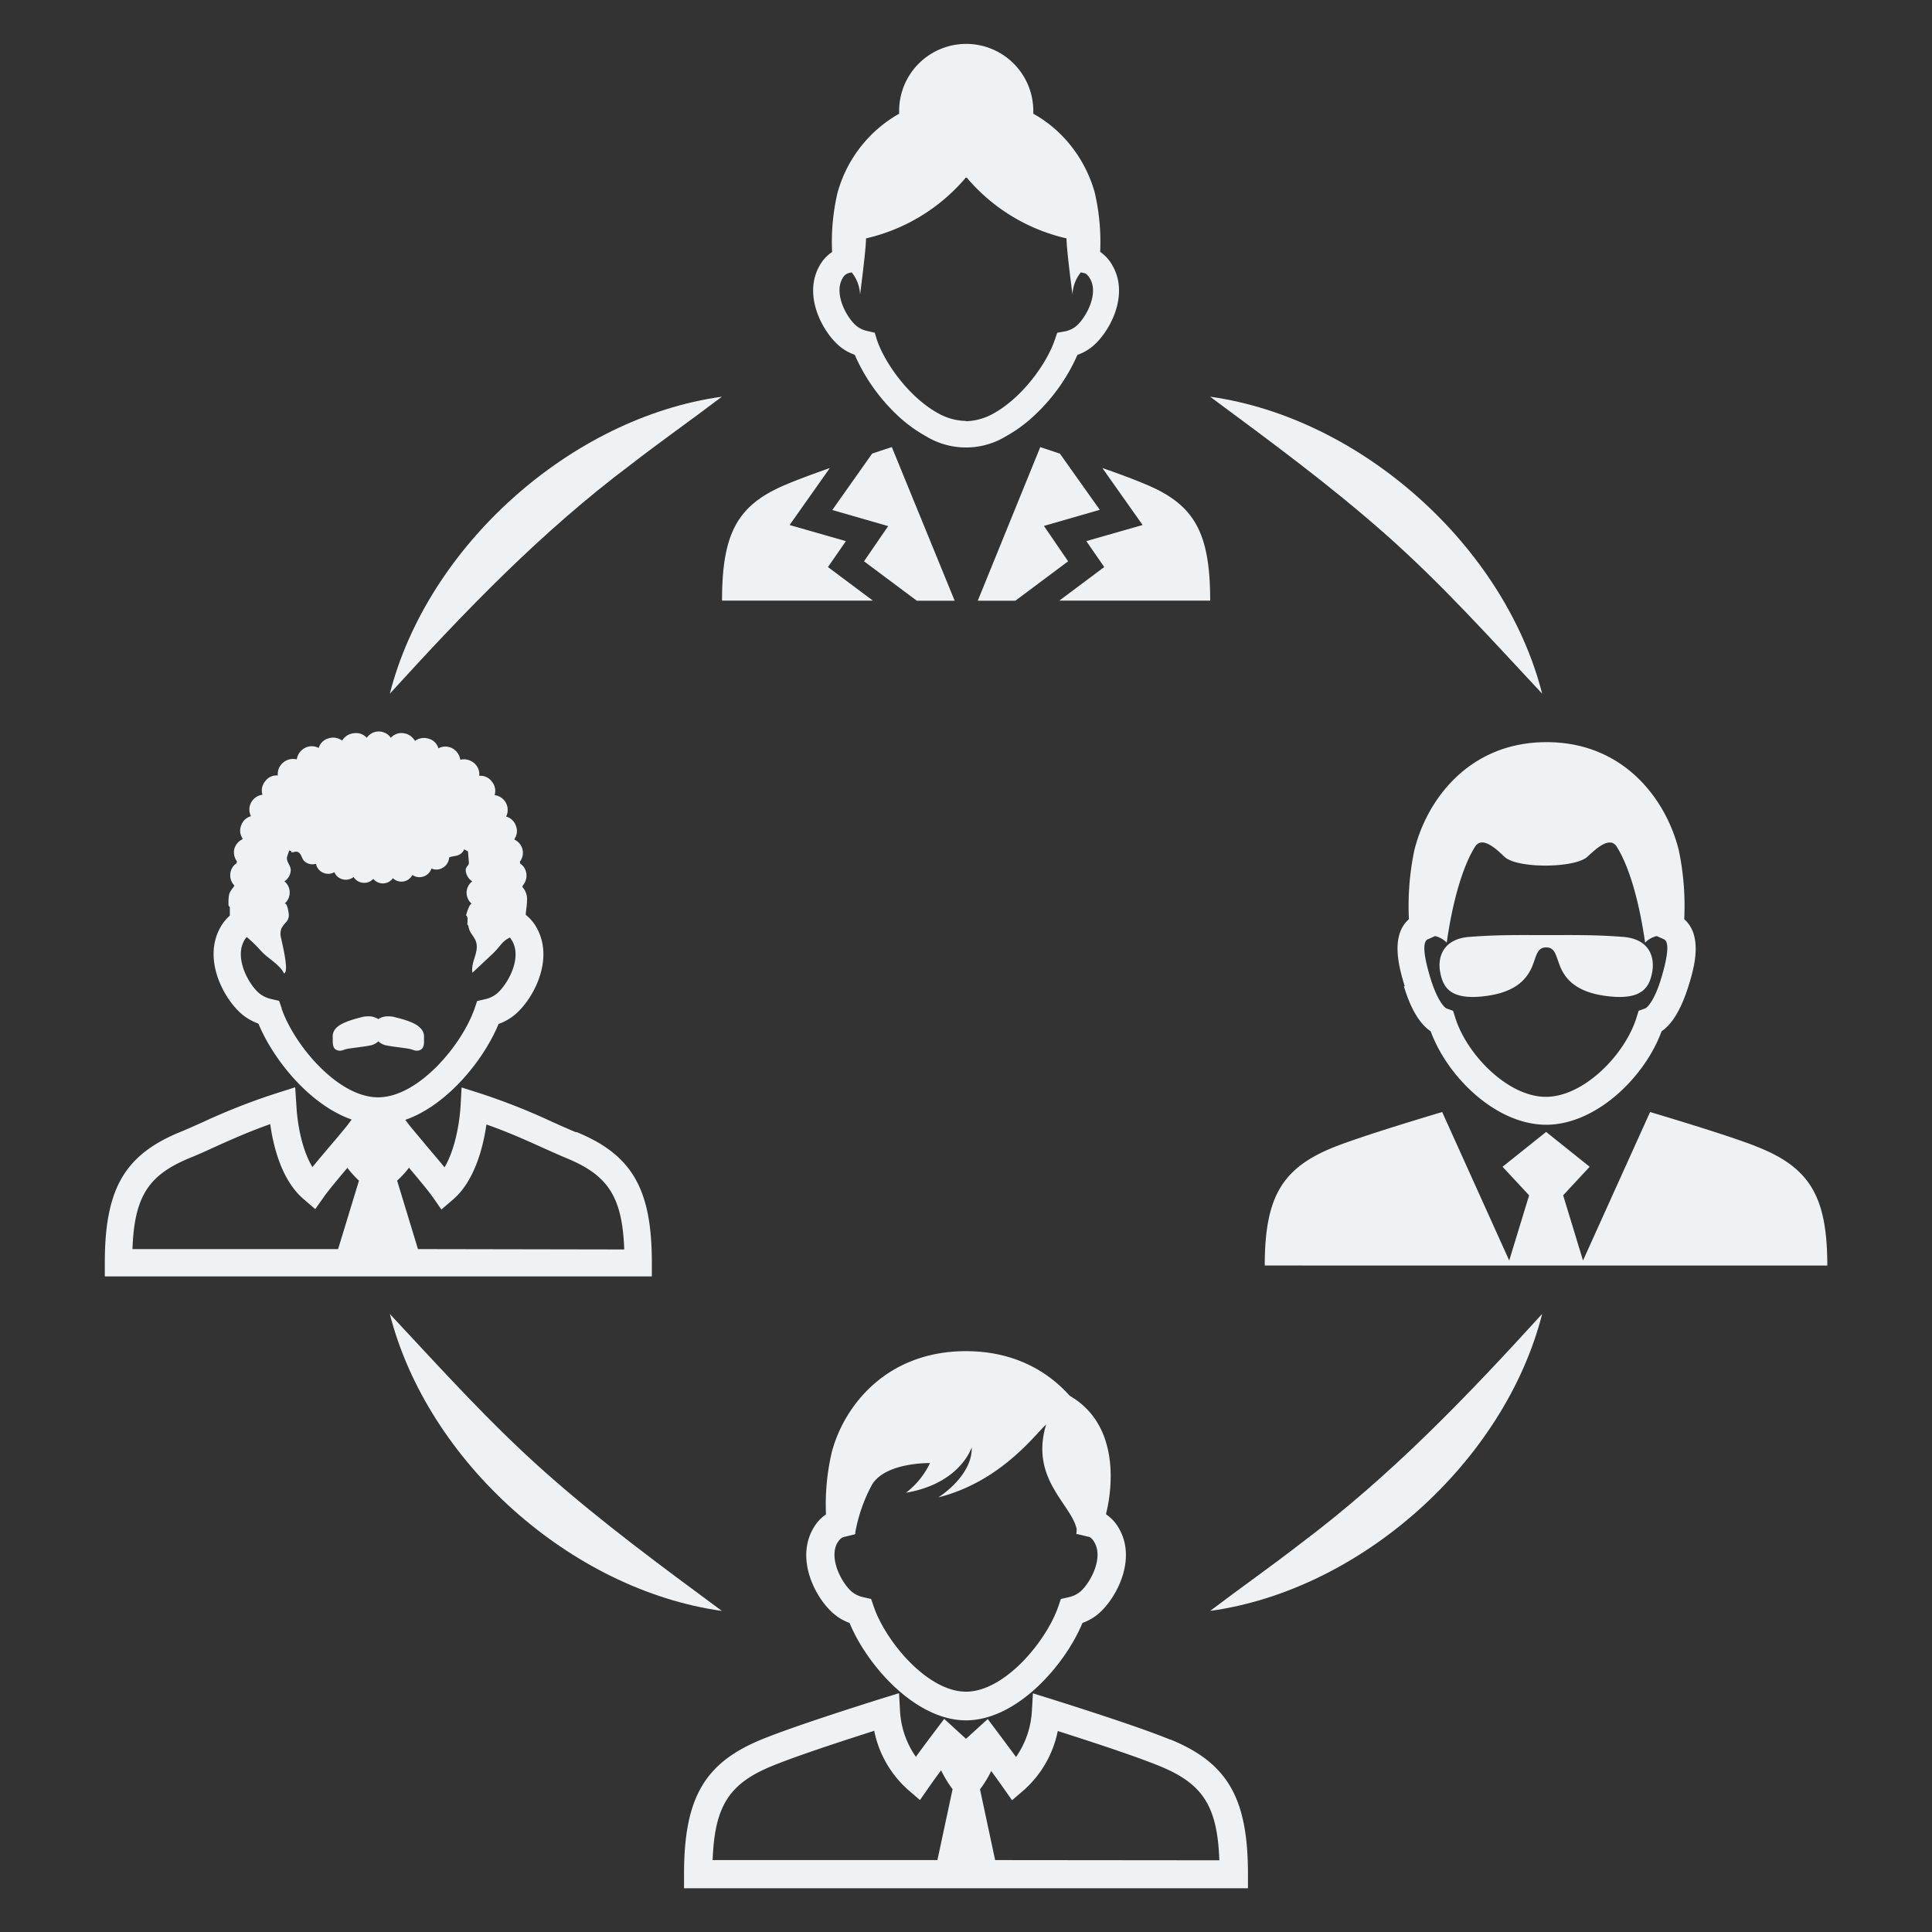 <svg id="Layer_1" data-name="Layer 1" xmlns="http://www.w3.org/2000/svg" viewBox="0 0 360 360"><rect x="0" y="0" width="360" height="360" fill="#333333" stroke="none"/><defs><style>.cls-1{fill:#eff2f4;}</style></defs><path class="cls-1" d="M78.14,191.39c-1-1-3.78-1.66-4.28-1.78a4.74,4.74,0,0,0-1.46-.23,3.32,3.32,0,0,0-1.92.51,3.26,3.26,0,0,0-1.91-.51,4.74,4.74,0,0,0-1.46.23c-.5.12-3.31.82-4.28,1.78A2.21,2.21,0,0,0,62,193.3c0,.06,0,.13,0,.2v.19c0,.71,0,1.45.51,1.84a1.39,1.39,0,0,0,.81.25,1.73,1.73,0,0,0,.58-.1l.58-.19h0l.29-.06c.23-.05,1-.15,1.71-.25,1-.12,1.94-.26,2.47-.37a2.85,2.85,0,0,0,1.55-.78,2.92,2.92,0,0,0,1.56.78c.53.11,1.52.25,2.47.37.69.1,1.48.2,1.71.25l.28.06h0l.59.19a1.69,1.69,0,0,0,.58.1,1.34,1.34,0,0,0,.8-.25c.54-.39.53-1.13.52-1.84v-.19a1.27,1.27,0,0,1,0-.2,2.21,2.21,0,0,0-.88-1.91Zm-.26,41.36L74,220a18.39,18.39,0,0,0,2.21-2.41c1.77,2.1,3.64,4.34,4.42,5.46l1.62,2.32,2.15-1.84c4.08-3.5,5.64-9.85,6.24-14,4,1.4,7.29,2.89,10.29,4.24,1.62.72,3.12,1.4,4.54,2,7.81,3.19,10.49,7.18,10.85,17.05Zm-25.4-44.92L52,186.49l-1.38-.32a5.35,5.35,0,0,1-2.07-.9c-1.9-1.34-5-6.49-3.06-10a3.32,3.32,0,0,1,.49-.67,24.87,24.87,0,0,1,2.29,2.18l.38.43.47.47c1.15,1.07,3.18,2.29,3.79,3.7,1.09-.23-.48-6.11-.62-7a2.73,2.73,0,0,1,.19-1.47,6.87,6.87,0,0,1,.93-1.2,1.94,1.94,0,0,0,.41-1.23c0-.24-.3-2.49-.84-2.06a2.73,2.73,0,0,0,1-2.13A2.64,2.64,0,0,0,53,164.23a2.63,2.63,0,0,0,1.17-1.94c.1-1.09-1-1.73-.63-2.79.12-.36.24-.71.37-1.06a.87.87,0,0,0,.37.16v.23c.59,0,1-.36,1.5.12s.47,1.2,1.09,1.65a2.23,2.23,0,0,0,2,.35,2.32,2.32,0,0,0,1.34,1.67,2.27,2.27,0,0,0,2.1-.11,2.24,2.24,0,0,0,1.58,1.35,2.31,2.31,0,0,0,2-.45,2.25,2.25,0,0,0,1.74,1.08,2.23,2.23,0,0,0,1.92-.73,2.3,2.3,0,0,0,3.66-.12,2.3,2.3,0,0,0,3.64-.61,2.24,2.24,0,0,0,2.06.29,2.27,2.27,0,0,0,1.48-1.49,2.24,2.24,0,0,0,2.13-.15,2.3,2.3,0,0,0,1.16-1.84c0-.2,1.24-.34,1.43-.4s.31-.11.46-.18a2,2,0,0,0,.93-1l.7.38c.06.69.11,1.37.17,2.05s-.66.71-.58,1.58A2.65,2.65,0,0,0,88,164.23a2.66,2.66,0,0,0-1.06,2.08,2.73,2.73,0,0,0,1,2.13c-.39-.31-1.08,1.92-1.08,2.14.43.27.21,1.24.22,1.75.13,0,.2.16.21.3a3.43,3.43,0,0,0,.64,1.48,8,8,0,0,1,.62,1c1,2.07-.9,4-.52,6.14l3.77-3.53.47-.47.38-.43.65-.76a4.67,4.67,0,0,1,1.7-1.36,3.34,3.34,0,0,1,.43.61c2,3.46-1.16,8.61-3.06,10a5.32,5.32,0,0,1-2.08.9l-1.38.32-.46,1.34c-2.31,6.77-10.47,16.6-18,16.6s-15.69-9.83-18-16.6ZM63,232.75H24.68c.36-9.87,3-13.86,10.85-17.05,1.43-.58,2.93-1.26,4.54-2,3-1.35,6.33-2.84,10.28-4.24.61,4.35,2.18,10.54,6.25,14l2.14,1.84L60.37,223c.77-1.11,2.61-3.31,4.36-5.39A19.45,19.45,0,0,0,66.89,220L63,232.75ZM107.38,211c-1.38-.57-2.82-1.21-4.38-1.91a118.92,118.92,0,0,0-13.85-5.46l-3.14-1-.18,3.29c-.21,3.68-1.13,8.44-3,11.6-1.14-1.41-2.52-3-3.8-4.54s-2.44-2.9-2.86-3.45l-.65-.86c7.81-2.72,14.64-11.18,17.38-17.87a10.09,10.09,0,0,0,2.5-1.31c3.5-2.47,8.14-10.37,4.57-16.67a7.92,7.92,0,0,0-2-2.35h0c0-.4.07-.8.11-1.2a12.76,12.76,0,0,0,.13-1.58,3.32,3.32,0,0,0-.84-2.37c0-.09,0-.18,0-.27a2.84,2.84,0,0,0,.72-2.2,2.67,2.67,0,0,0-1.16-1.94l-.06-.35a2.7,2.7,0,0,0-1-4.1l0-.15a2.58,2.58,0,0,0,.27-2.41,2.64,2.64,0,0,0-1.83-1.74,2.78,2.78,0,0,0-2.15-4,2.64,2.64,0,0,0-.51-2.52,2.57,2.57,0,0,0-2.35-1.07,2.69,2.69,0,0,0-1-2.41,2.89,2.89,0,0,0-2.53-.59,2.92,2.92,0,0,0-1.48-2.13,2.75,2.75,0,0,0-2.6,0,2.59,2.59,0,0,0-1.84-1.8,2.8,2.8,0,0,0-2.53.42,2.84,2.84,0,0,0-2.09-1.43,2.63,2.63,0,0,0-2.4.85,2.73,2.73,0,0,0-4.49,0,2.63,2.63,0,0,0-2.4-.85A2.84,2.84,0,0,0,63.75,138a2.8,2.8,0,0,0-2.53-.42,2.61,2.61,0,0,0-1.84,1.8,2.71,2.71,0,0,0-2.59,0,2.89,2.89,0,0,0-1.49,2.12,2.89,2.89,0,0,0-2.53.59,2.72,2.72,0,0,0-1,2.41,2.59,2.59,0,0,0-2.35,1.07,2.64,2.64,0,0,0-.51,2.52,2.78,2.78,0,0,0-2.15,4,2.65,2.65,0,0,0-1.83,1.74,2.58,2.58,0,0,0,.27,2.41s0,.1-.05.16a2.82,2.82,0,0,0-1.51,1.88,2.86,2.86,0,0,0,.5,2.21l-.06.36a2.63,2.63,0,0,0-1.16,1.93,2.67,2.67,0,0,0,.72,2.18,1.28,1.28,0,0,0,0,.19,5.72,5.72,0,0,0-.91,1.36,7.75,7.75,0,0,0-.12,2.36c.13-.06.22.14.22.28,0,.48,0,1,0,1.46a8.14,8.14,0,0,0-1.74,2.15c-3.58,6.3,1.07,14.2,4.56,16.67a10.49,10.49,0,0,0,2.51,1.31c2.74,6.69,9.56,15.15,17.37,17.87l-.64.86c-.42.56-1.63,2-2.9,3.5s-2.63,3.1-3.77,4.5c-1.89-3.11-2.81-7.76-3-11.62L55,202.6l-3.14,1A118.6,118.6,0,0,0,38,209c-1.56.7-3,1.35-4.39,1.92-10.39,4.24-14.08,10.61-14.08,24.36v2.56H121.46v-2.56c0-13.75-3.69-20.12-14.08-24.36Z"/><path class="cls-1" d="M276.46,185.64c5.23-.59,7.76-2.61,9-5.46.84-2,.91-3.65,2.65-3.65s1.8,1.64,2.64,3.65c1.19,2.85,3.72,4.87,8.95,5.46,6.15.7,7.62-1.54,8.16-4.49.51-2.74-.45-6.21-5.49-6.58-5.27-.4-9-.33-14.26-.33s-9-.07-14.27.33c-5,.37-6,3.84-5.48,6.58.54,2.95,2,5.19,8.15,4.49ZM266.12,175l1.28-.58a4.51,4.51,0,0,1,2.18,1.23c.93-6.66,2.69-13.73,5.26-17.86,1.34-2.15,4.05.49,5.5,1.86,2.34,2.23,13.1,2.14,15.44,0,1.47-1.34,4.16-4,5.49-1.86,2.58,4.13,4.33,11.2,5.27,17.86a4.43,4.43,0,0,1,2.17-1.23L310,175c.38.17,1.53.7-.45,7.27-1.26,4.19-2.61,5.51-3,5.64l-1.22.44-.38,1.24c-2.18,7-9.87,14.79-16.9,14.79s-14.73-7.81-16.9-14.79l-.39-1.24-1.22-.44c-.37-.13-1.72-1.45-3-5.64-2-6.57-.82-7.1-.44-7.27Zm-4.53,8.77c1.27,4.22,2.94,7,5,8.4,3.15,8.59,12.24,17.41,21.51,17.41s18.36-8.82,21.51-17.41c2-1.36,3.68-4.18,5-8.4,1-3.15,2.82-9.34-.78-12.49a50.78,50.78,0,0,0-1-12.8c-2.28-9.32-10.1-20.19-24.65-20.19s-22.37,10.87-24.65,20.19a50.78,50.78,0,0,0-1,12.8c-3.6,3.15-1.73,9.34-.78,12.49ZM327,213.51c-4.35-1.66-12.09-4.08-19.53-6.3l-12.5,27.67-3.7-12.15,4.94-5.32-8.11-6.49-8.12,6.49,4.95,5.32-3.71,12.15-12.49-27.67c-7.44,2.22-15.18,4.64-19.54,6.3-10.19,3.9-13.52,9.31-13.52,22.3H340.49c0-13-3.33-18.4-13.53-22.3Z"/><path class="cls-1" d="M156.06,287.47c.52-.92,1-1,1.16-1.07l2.07-.5,0,0v-.05l.08,0,0-.32a29.9,29.9,0,0,1,3.05-8.76c2.41-4.32,10.87-4.15,10.87-4.15a15.11,15.11,0,0,1-4.48,5.53c10.18-1.73,12.25-8.46,12.25-8.46.18,5.35-6.21,9.32-6.21,9.32,11.74-2.94,18.25-12,20.08-13.57-3.07,10.2,4.77,14.84,5.7,19.54l-.07.87.16,0v.1l.06-.09,2,.48c.16,0,.64.15,1.16,1.07,1.82,3.19-1.16,8.14-2.9,9.37a5,5,0,0,1-1.94.84l-1.42.33-.48,1.39c-2.22,6.47-10,15.88-17.2,15.88s-15-9.41-17.2-15.88l-.48-1.39-1.42-.33a5,5,0,0,1-1.94-.84c-1.74-1.23-4.72-6.17-2.9-9.37Zm-.14,13.69a10,10,0,0,0,2.38,1.25c3.24,7.85,12.23,18.15,21.7,18.15s18.46-10.3,21.7-18.15a10,10,0,0,0,2.39-1.25c3.41-2.42,7.95-10.14,4.44-16.31a7.63,7.63,0,0,0-2.41-2.66,1.77,1.77,0,0,1,0-.23c.52-2,3.62-15.76-6.69-21.81l-.21-.18c-4.21-4.67-10.53-8.2-19.23-8.2-14.76,0-22.71,10.14-25,18.82a42.79,42.79,0,0,0-1.08,11.6,7.68,7.68,0,0,0-2.41,2.67c-3.5,6.16,1,13.88,4.45,16.3Zm29.51,45.44-2.82-13.18A21.09,21.09,0,0,0,184.7,330c.77,1.05,1.54,2.12,2.21,3.07l1.67,2.38,2.21-1.9a20,20,0,0,0,6.31-11c8.91,2.84,15.42,5.07,18.93,6.51,8.05,3.28,10.81,7.4,11.18,17.58Zm-10.75,0H132.79c.37-10.18,3.13-14.3,11.18-17.58,3.5-1.43,10-3.67,18.93-6.51a19.93,19.93,0,0,0,6.31,11l2.21,1.9,1.67-2.39c.69-1,1.49-2.09,2.27-3.15a21.07,21.07,0,0,0,2.14,3.52l-2.82,13.18ZM218,324.13c-4.08-1.67-11.58-4.22-22.3-7.6l-3.23-1-.2,3.38a16.52,16.52,0,0,1-2.95,8.48c-1.32-1.8-2.68-3.62-3.53-4.75l-1.74-2.32L180,324l-4.06-3.71-1.75,2.32c-.69.91-2.11,2.8-3.53,4.75a16.42,16.42,0,0,1-2.95-8.47l-.19-3.39-3.24,1c-10.73,3.38-18.24,5.94-22.31,7.6-10.71,4.37-14.51,10.94-14.51,25.11v2.64H232.54v-2.64c0-14.17-3.8-20.74-14.52-25.11Z"/><path class="cls-1" d="M180,78.44A11,11,0,0,1,174.8,77c-5.15-2.81-9.8-9-11.4-13.67L163,62l-1.32-.31a4.83,4.83,0,0,1-1.89-.81c-1.69-1.17-4.57-5.92-2.81-9a1.87,1.87,0,0,1,1.17-1l.55-.13a7.06,7.06,0,0,1,1.56,4.13s1.11-8.37,1.11-10.46a34.42,34.42,0,0,0,18.57-11.3h.22a34.42,34.42,0,0,0,18.57,11.3c0,2.09,1.11,10.46,1.11,10.46a7.06,7.06,0,0,1,1.56-4.13l.55.13c.16,0,.65.15,1.17,1.06,1.76,3.06-1.12,7.8-2.81,9a4.77,4.77,0,0,1-1.89.81L197,62l-.44,1.28C195,67.92,190.35,74.14,185.2,77a11,11,0,0,1-5.2,1.49ZM193.17,77a34.14,34.14,0,0,0,7.59-10.87,9.22,9.22,0,0,0,2.3-1.19c3.26-2.28,7.59-9.59,4.25-15.42A7.27,7.27,0,0,0,205,46.93a40.46,40.46,0,0,0-1-11,24.62,24.62,0,0,0-7.18-11.68l0,0a23.28,23.28,0,0,0-4.28-3.06c0-.17,0-.34,0-.51a12.48,12.48,0,1,0-25,0c0,.17,0,.34,0,.51a24.34,24.34,0,0,0-11.49,14.77,40.07,40.07,0,0,0-1,11,7.27,7.27,0,0,0-2.33,2.54c-3.34,5.83,1,13.14,4.25,15.42a9.22,9.22,0,0,0,2.3,1.19A34.26,34.26,0,0,0,166.82,77a26.31,26.31,0,0,0,5.73,4.29,14.32,14.32,0,0,0,14.9,0A26.5,26.5,0,0,0,193.17,77ZM194.52,98l10.41-3L197.5,84.53c-1.23-.42-2.46-.82-3.66-1.22l-11.65,28.63h7l9.84-7.35L194.52,98Zm-32-13.49-7.43,10.52,10.41,3L161,104.59l9.84,7.35h7.05L166.18,83.31c-1.21.39-2.44.8-3.68,1.22Zm-4.9,16.32-10.49-3,7.5-10.62c-3.32,1.17-6.29,2.27-8.36,3.16-8.85,3.76-11.73,9-11.73,21.55h28.11l-8.37-6.26,3.34-4.83Zm56.15-10.46c-2.07-.89-5-2-8.36-3.16l7.5,10.62-10.49,3,3.34,4.83-8.37,6.26h28.11c0-12.55-2.88-17.79-11.73-21.55Z"/><path class="cls-1" d="M134.51,300.17c-28.1-3.92-54.86-27.82-61.87-55.33,9.7,10.38,18.68,20.4,29.15,29.67s21.31,17.21,32.72,25.66Z"/><path class="cls-1" d="M287.36,244.83c-7,27.49-33.74,51.46-61.87,55.34,5.82-4.41,11.5-8.39,16.95-12.62,16.76-12.59,30.75-27.17,44.92-42.72Z"/><path class="cls-1" d="M225.49,73.92c28.1,3.93,54.86,27.82,61.87,55.34-9.7-10.38-18.68-20.41-29.15-29.67S236.9,82.38,225.49,73.92Z"/><path class="cls-1" d="M72.64,129.26c7-27.49,33.74-51.45,61.87-55.34-5.82,4.42-11.5,8.4-16.95,12.63-16.76,12.58-30.75,27.16-44.92,42.71Z"/></svg>